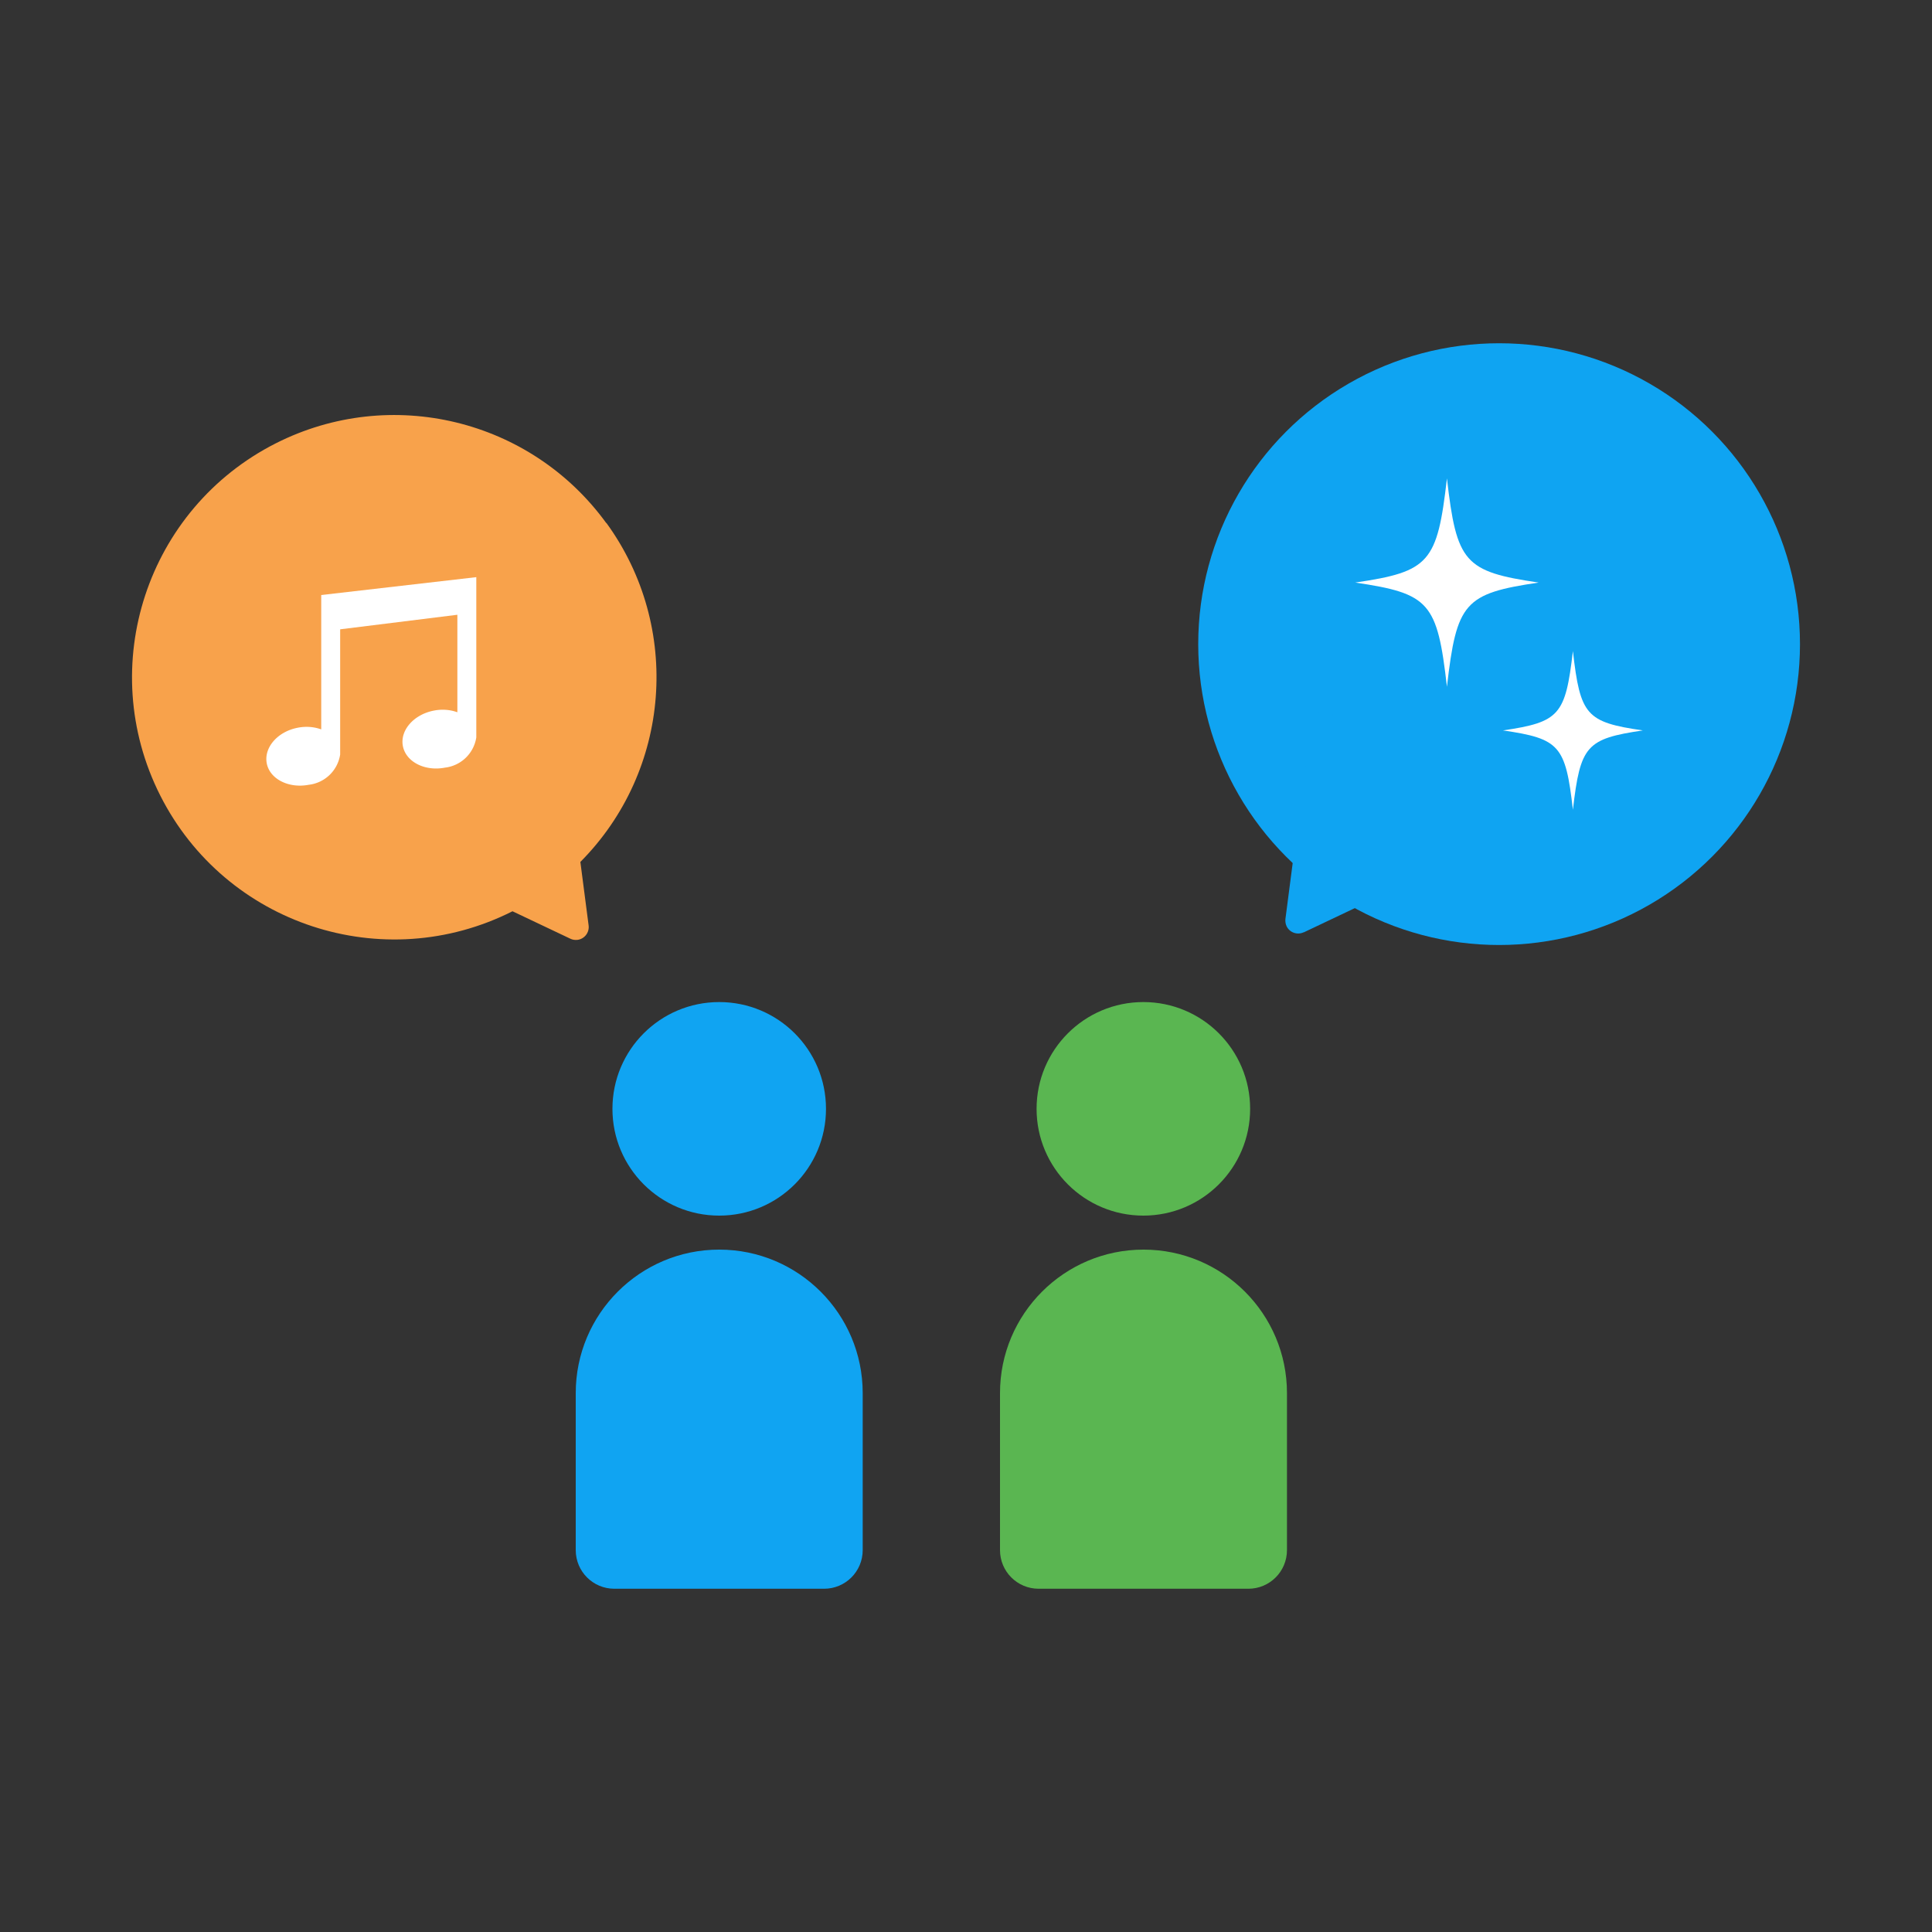<svg xmlns="http://www.w3.org/2000/svg" viewBox="0 0 150 150"><rect x="0" y="0" width="150" height="150" fill="#333333" stroke="none"/><g fill="#5ab651"><path d="M97.06 86.09c0 4.58-3.71 8.29-8.29 8.29s-8.29-3.71-8.29-8.29 3.71-8.29 8.29-8.29 8.29 3.71 8.29 8.29M96.91 123.35H80.64c-1.66 0-3-1.34-3-3v-12.19c0-6.15 4.99-11.14 11.14-11.14s11.14 4.99 11.14 11.14v12.19c0 1.66-1.34 3-3 3"/></g><g fill="#10a4f2"><path d="M64.13 86.09c0 4.58-3.71 8.29-8.29 8.29s-8.29-3.71-8.29-8.29 3.71-8.29 8.29-8.29 8.29 3.71 8.29 8.29M63.97 123.35H47.7c-1.66 0-3-1.34-3-3v-12.19c0-6.15 4.99-11.14 11.14-11.14s11.14 4.99 11.14 11.14v12.19c0 1.66-1.34 3-3 3"/></g><path fill="#f8a24b" d="M47.08 40.6c5.87 8.08 5.02 19.23-2.02 26.32l.64 4.93c.07.55-.32 1.05-.86 1.12-.19.02-.38 0-.56-.09l-4.49-2.13c-10.04 5.07-22.28 1.04-27.35-8.99-5.07-10.04-1.04-22.28 8.99-27.35 8.91-4.5 19.77-1.88 25.64 6.2Z"/><path fill="#fff" d="M24.94 46.2v10.43c-.58-.21-1.21-.25-1.82-.13-1.57.3-2.64 1.54-2.41 2.76s1.7 1.97 3.26 1.67a2.79 2.79 0 0 0 2.44-2.35v-9.72l9.1-1.13v7.57c-.58-.21-1.21-.25-1.82-.13-1.57.3-2.65 1.54-2.41 2.76s1.7 1.97 3.26 1.67a2.79 2.79 0 0 0 2.44-2.35V44.81L24.92 46.2Z"/><circle cx="116.39" cy="50.01" r="23.36" fill="#0fa4f2"/><path fill="#0fa4f2" d="M101.22 72.38c-.5.24-1.1.02-1.33-.47-.08-.17-.11-.37-.09-.56l1.98-15.24c.07-.55.57-.93 1.12-.86.17.02.32.08.46.18l11.9 8.65c.45.32.55.95.22 1.4-.1.14-.23.24-.38.32l-13.88 6.59Z"/><path fill="#fff" d="M119.46 45.23c-5.76.85-6.37 1.54-7.12 8.09-.75-6.55-1.35-7.24-7.12-8.09 5.76-.85 6.37-1.54 7.12-8.09.75 6.55 1.36 7.24 7.12 8.09M127.55 56.71c-4.39.65-4.85 1.17-5.43 6.16-.57-4.99-1.03-5.52-5.43-6.16 4.39-.65 4.85-1.18 5.43-6.16.57 4.99 1.03 5.52 5.43 6.16"/><path fill="none" d="M0 0h150v150H0z"/></svg>
